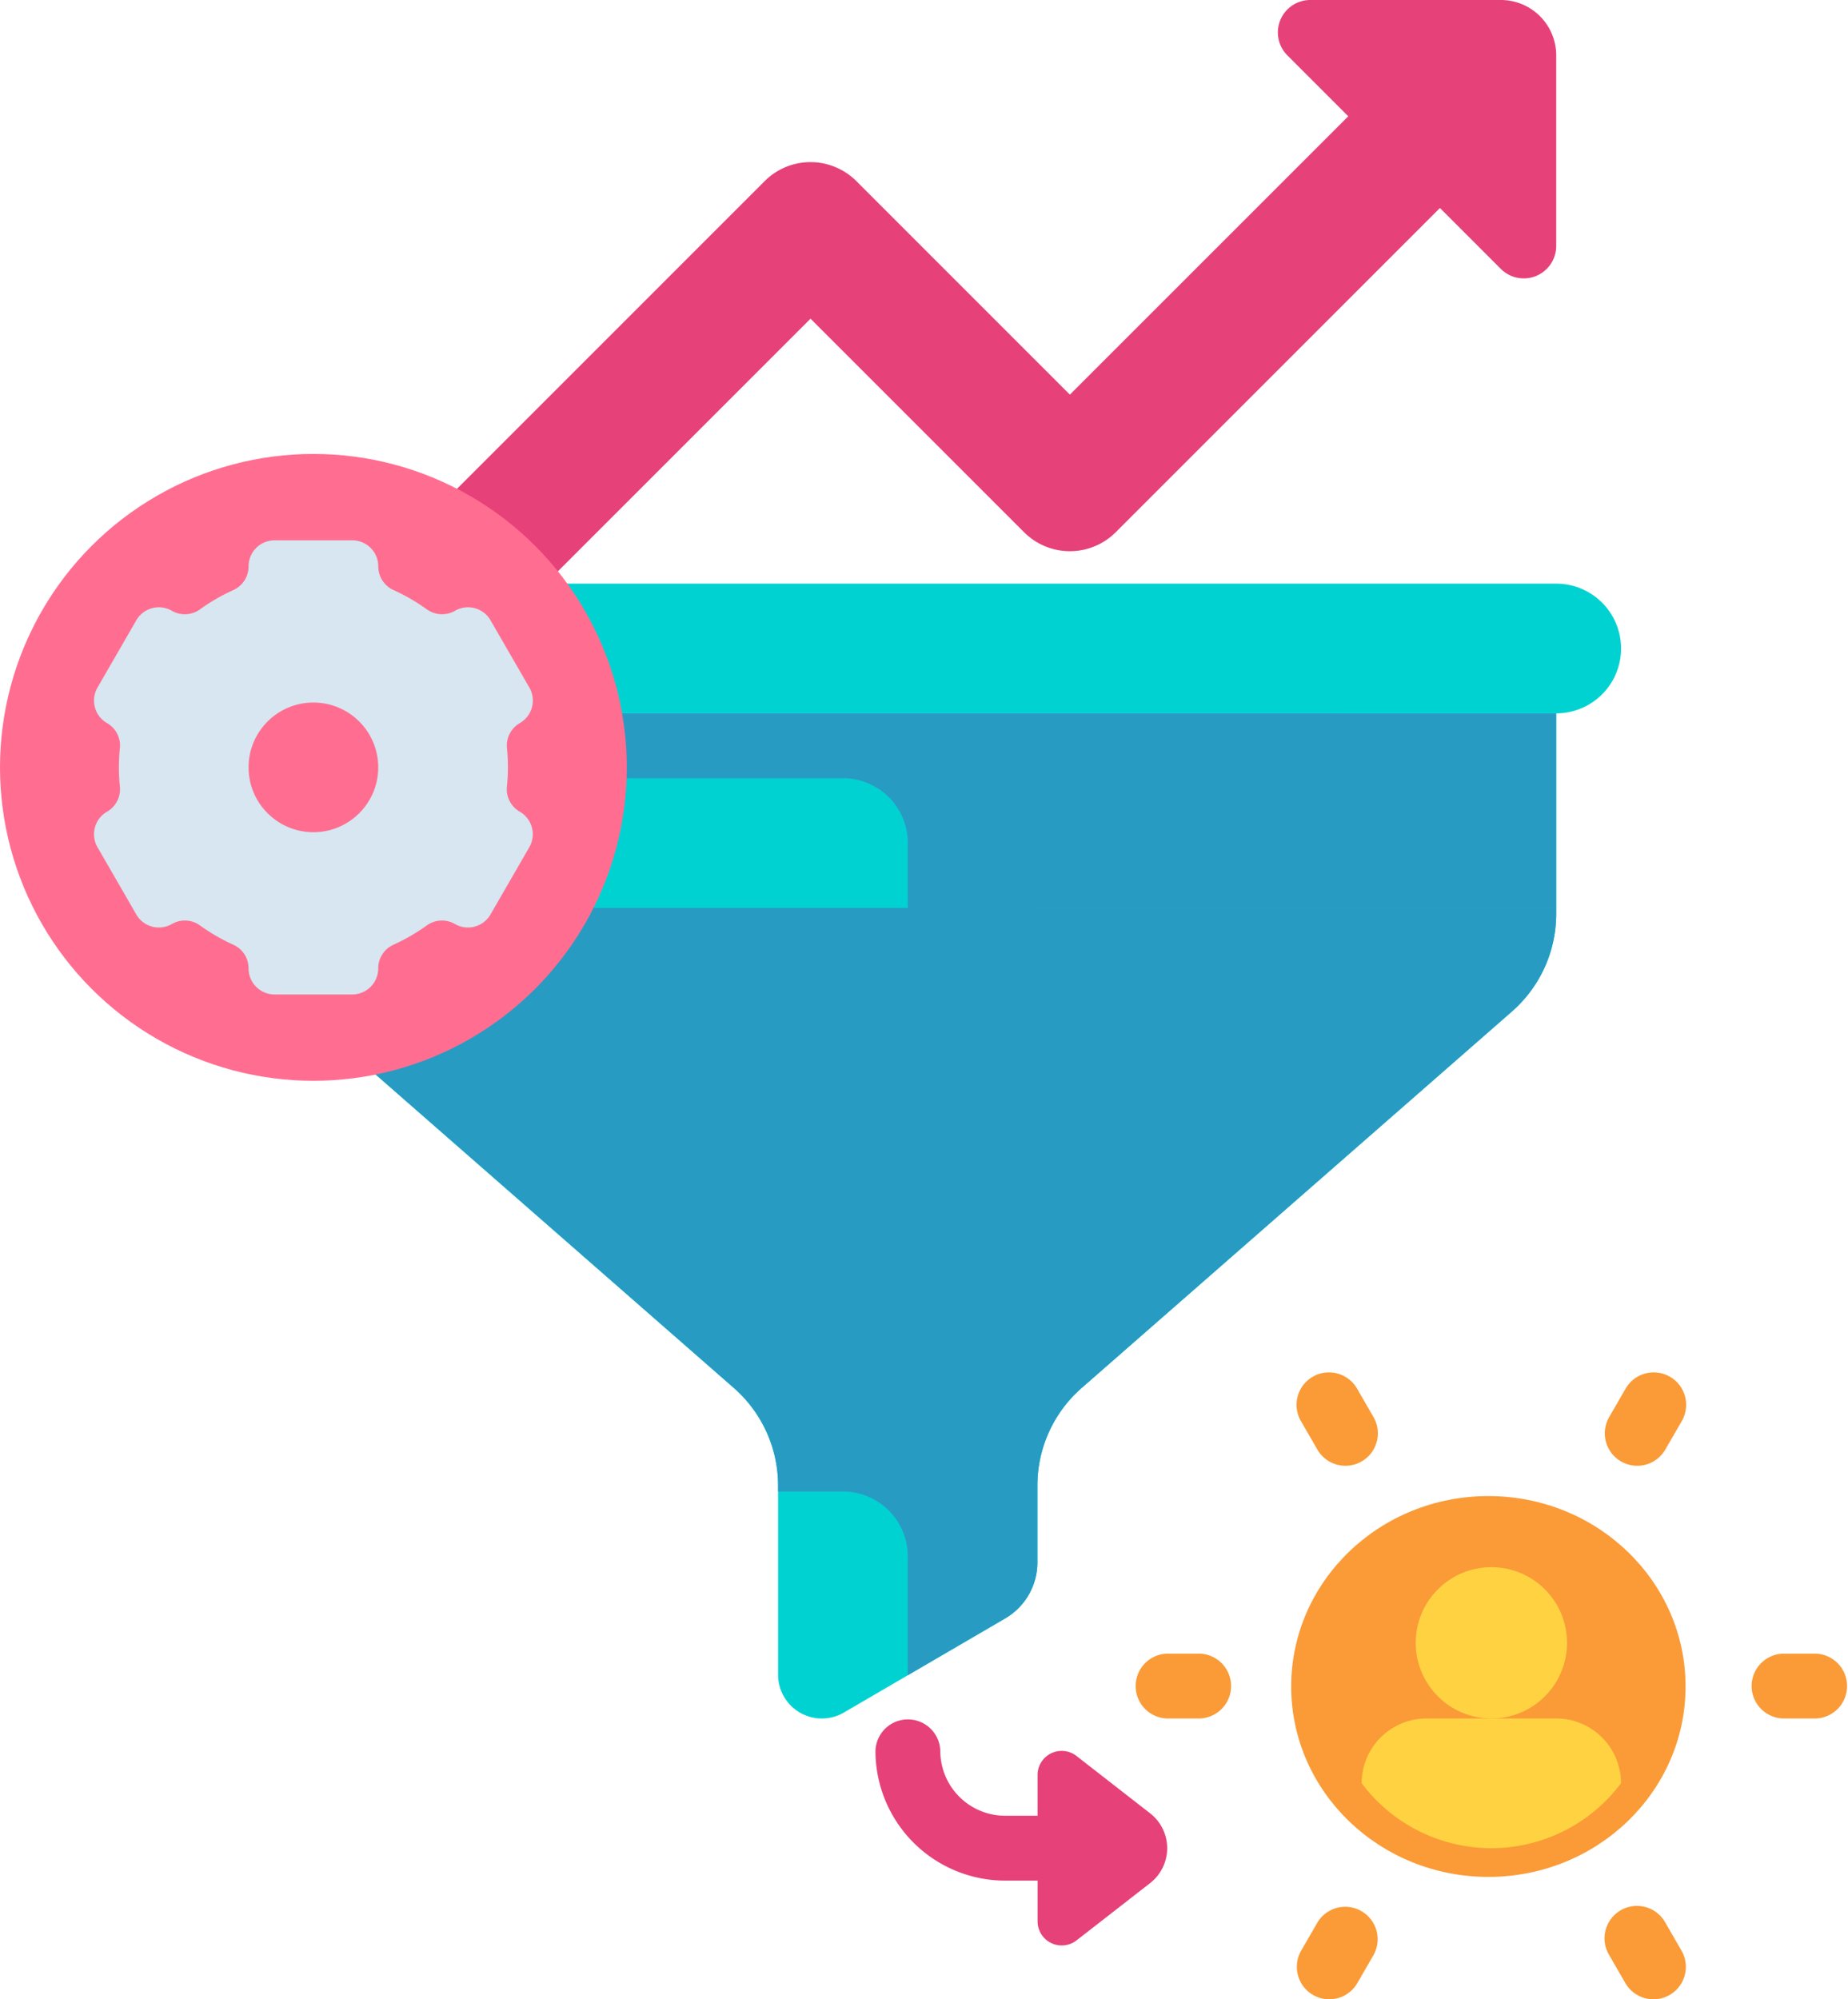 <svg xmlns="http://www.w3.org/2000/svg" width="70.318" height="76.067" viewBox="0 0 70.318 76.067">
  <g id="conversion-rate" transform="translate(-28 -9.358)">
    <path id="Path_1" data-name="Path 1" d="M147.495,9.975a2.106,2.106,0,0,0-1.489-.617h-7.252a1.234,1.234,0,0,0-.872,2.106l2.318,2.318L129.607,24.373l-8.125-8.124a2.467,2.467,0,0,0-3.489,0L100.722,33.52a2.467,2.467,0,1,0,3.489,3.489l15.527-15.526,8.125,8.124a2.467,2.467,0,0,0,3.489,0l12.336-12.336,2.318,2.318a1.234,1.234,0,0,0,2.106-.872V11.464A2.106,2.106,0,0,0,147.495,9.975Z" transform="translate(-60.897)" fill="#e64178"/>
    <path id="Path_2" data-name="Path 2" d="M254.454,436.965l-2.8-2.18a.918.918,0,0,0-1.482.725v1.549h-1.234a2.47,2.47,0,0,1-2.467-2.467,1.234,1.234,0,0,0-2.467,0,4.94,4.94,0,0,0,4.935,4.935h1.234v1.549a.919.919,0,0,0,1.482.725l2.8-2.18a1.682,1.682,0,0,0,0-2.655Z" transform="translate(-182.692 -358.617)" fill="#e64178"/>
    <g id="Group_20" data-name="Group 20" transform="translate(35.402 31.564)">
      <g id="Group_16" data-name="Group 16" transform="translate(0 0)">
        <path id="Path_3" data-name="Path 3" d="M127.813,158.293H78.467a2.467,2.467,0,1,1,0-4.935h49.346a2.467,2.467,0,0,1,0,4.935Z" transform="translate(-76 -153.358)" fill="#00d2d2"/>
      </g>
      <g id="Group_17" data-name="Group 17" transform="translate(2.467 4.935)">
        <path id="Path_4" data-name="Path 4" d="M92,185.358v7.63a4.935,4.935,0,0,0,1.685,3.714l16.368,14.322a4.935,4.935,0,0,1,1.685,3.714v7.2a1.665,1.665,0,0,0,2.5,1.438l6.142-3.583a2.467,2.467,0,0,0,1.224-2.131v-2.923a4.935,4.935,0,0,1,1.685-3.714L139.661,196.7a4.935,4.935,0,0,0,1.685-3.714v-7.63Z" transform="translate(-92 -185.358)" fill="#00d2d2"/>
      </g>
      <g id="Group_18" data-name="Group 18" transform="translate(2.467 12.336)">
        <path id="Path_5" data-name="Path 5" d="M92,233.357v.228a4.935,4.935,0,0,0,1.685,3.714l16.368,14.322a4.935,4.935,0,0,1,1.685,3.714v.228h2.467a2.467,2.467,0,0,1,2.467,2.467v4.523l3.71-2.164a2.467,2.467,0,0,0,1.224-2.131v-2.923a4.934,4.934,0,0,1,1.685-3.714L139.661,237.3a4.935,4.935,0,0,0,1.685-3.714v-.228H92Z" transform="translate(-92 -233.357)" fill="#289bc3"/>
      </g>
      <g id="Group_19" data-name="Group 19" transform="translate(2.467 4.935)">
        <path id="Path_6" data-name="Path 6" d="M92,185.358v2.467h22.206a2.467,2.467,0,0,1,2.467,2.467v2.467h24.673v-7.4Z" transform="translate(-92 -185.358)" fill="#289bc3"/>
      </g>
    </g>
    <g id="Group_21" data-name="Group 21" transform="translate(77.131 66.279)">
      <ellipse id="Ellipse_7" data-name="Ellipse 7" cx="7.503" cy="7.245" rx="7.503" ry="7.245" transform="translate(0 0)" fill="#fa9b37"/>
    </g>
    <g id="Group_22" data-name="Group 22" transform="translate(81.869 68.984)">
      <circle id="Ellipse_8" data-name="Ellipse 8" cx="2.879" cy="2.879" r="2.879" fill="#ffd241"/>
    </g>
    <path id="Path_7" data-name="Path 7" d="M371.4,433.358h-4.935A2.467,2.467,0,0,0,364,435.821a6.162,6.162,0,0,0,9.869,0A2.467,2.467,0,0,0,371.4,433.358Z" transform="translate(-284.188 -358.617)" fill="#ffd241"/>
    <g id="Group_23" data-name="Group 23" transform="translate(71.178 72.274)">
      <path id="Path_8" data-name="Path 8" d="M310.467,419.825h-1.234a1.234,1.234,0,0,1,0-2.467h1.234a1.234,1.234,0,0,1,0,2.467Z" transform="translate(-308 -417.358)" fill="#fa9b37"/>
    </g>
    <g id="Group_24" data-name="Group 24" transform="translate(94.617 72.274)">
      <path id="Path_9" data-name="Path 9" d="M462.467,419.825h-1.234a1.234,1.234,0,0,1,0-2.467h1.234a1.234,1.234,0,0,1,0,2.467Z" transform="translate(-460 -417.358)" fill="#fa9b37"/>
    </g>
    <g id="Group_25" data-name="Group 25" transform="translate(89.065 81.889)">
      <path id="Path_10" data-name="Path 10" d="M425.85,483.248a1.233,1.233,0,0,1-1.07-.617l-.617-1.068a1.234,1.234,0,1,1,2.137-1.234l.617,1.068a1.234,1.234,0,0,1-1.067,1.851Z" transform="translate(-423.999 -479.712)" fill="#fa9b37"/>
    </g>
    <g id="Group_26" data-name="Group 26" transform="translate(77.346 61.59)">
      <path id="Path_11" data-name="Path 11" d="M349.85,351.612a1.233,1.233,0,0,1-1.07-.617l-.617-1.068a1.234,1.234,0,1,1,2.137-1.234l.617,1.068a1.234,1.234,0,0,1-1.067,1.851Z" transform="translate(-347.999 -348.076)" fill="#fa9b37"/>
    </g>
    <g id="Group_27" data-name="Group 27" transform="translate(89.065 61.59)">
      <path id="Path_12" data-name="Path 12" d="M425.231,351.611a1.234,1.234,0,0,1-1.067-1.851l.617-1.068a1.234,1.234,0,1,1,2.137,1.234l-.617,1.068A1.233,1.233,0,0,1,425.231,351.611Z" transform="translate(-423.999 -348.075)" fill="#fa9b37"/>
    </g>
    <g id="Group_28" data-name="Group 28" transform="translate(77.346 81.889)">
      <path id="Path_13" data-name="Path 13" d="M349.231,483.247a1.234,1.234,0,0,1-1.067-1.851l.617-1.068a1.234,1.234,0,0,1,2.137,1.234l-.617,1.068A1.233,1.233,0,0,1,349.231,483.247Z" transform="translate(-347.999 -479.711)" fill="#fa9b37"/>
    </g>
    <g id="Group_32" data-name="Group 32" transform="translate(28 26.629)">
      <g id="Group_29" data-name="Group 29" transform="translate(0 0)">
        <circle id="Ellipse_9" data-name="Ellipse 9" cx="11.925" cy="11.925" r="11.925" fill="#ff6e91"/>
      </g>
      <g id="Group_30" data-name="Group 30" transform="translate(3.575 3.29)">
        <path id="Path_14" data-name="Path 14" d="M66.935,151.327a7.3,7.3,0,0,0-.037-.736.984.984,0,0,1,.49-.95h0a.99.99,0,0,0,.362-1.352l-1.477-2.559a.99.99,0,0,0-1.352-.362h0a.985.985,0,0,1-1.067-.051,7.384,7.384,0,0,0-1.277-.739.983.983,0,0,1-.575-.9.99.99,0,0,0-.99-.99H58.056a.99.99,0,0,0-.99.99.983.983,0,0,1-.575.9,7.384,7.384,0,0,0-1.277.739.984.984,0,0,1-1.067.051h0a.99.99,0,0,0-1.352.362l-1.477,2.559a.99.99,0,0,0,.362,1.352h0a.984.984,0,0,1,.49.95,7.275,7.275,0,0,0,0,1.472.984.984,0,0,1-.49.95h0a.99.99,0,0,0-.362,1.352l1.477,2.559a.99.99,0,0,0,1.352.362h0a.985.985,0,0,1,1.067.051,7.384,7.384,0,0,0,1.277.739.983.983,0,0,1,.575.9.99.99,0,0,0,.99.99H61.01a.99.99,0,0,0,.99-.99.983.983,0,0,1,.575-.9,7.383,7.383,0,0,0,1.277-.739.985.985,0,0,1,1.067-.051h0a.99.99,0,0,0,1.352-.362l1.477-2.559a.99.99,0,0,0-.362-1.352h0a.984.984,0,0,1-.49-.95A7.3,7.3,0,0,0,66.935,151.327Z" transform="translate(-51.183 -142.691)" fill="#d7e6f0"/>
      </g>
      <g id="Group_31" data-name="Group 31" transform="translate(9.458 9.458)">
        <circle id="Ellipse_10" data-name="Ellipse 10" cx="2.467" cy="2.467" r="2.467" fill="#ff6e91"/>
      </g>
    </g>
  </g>
</svg>
